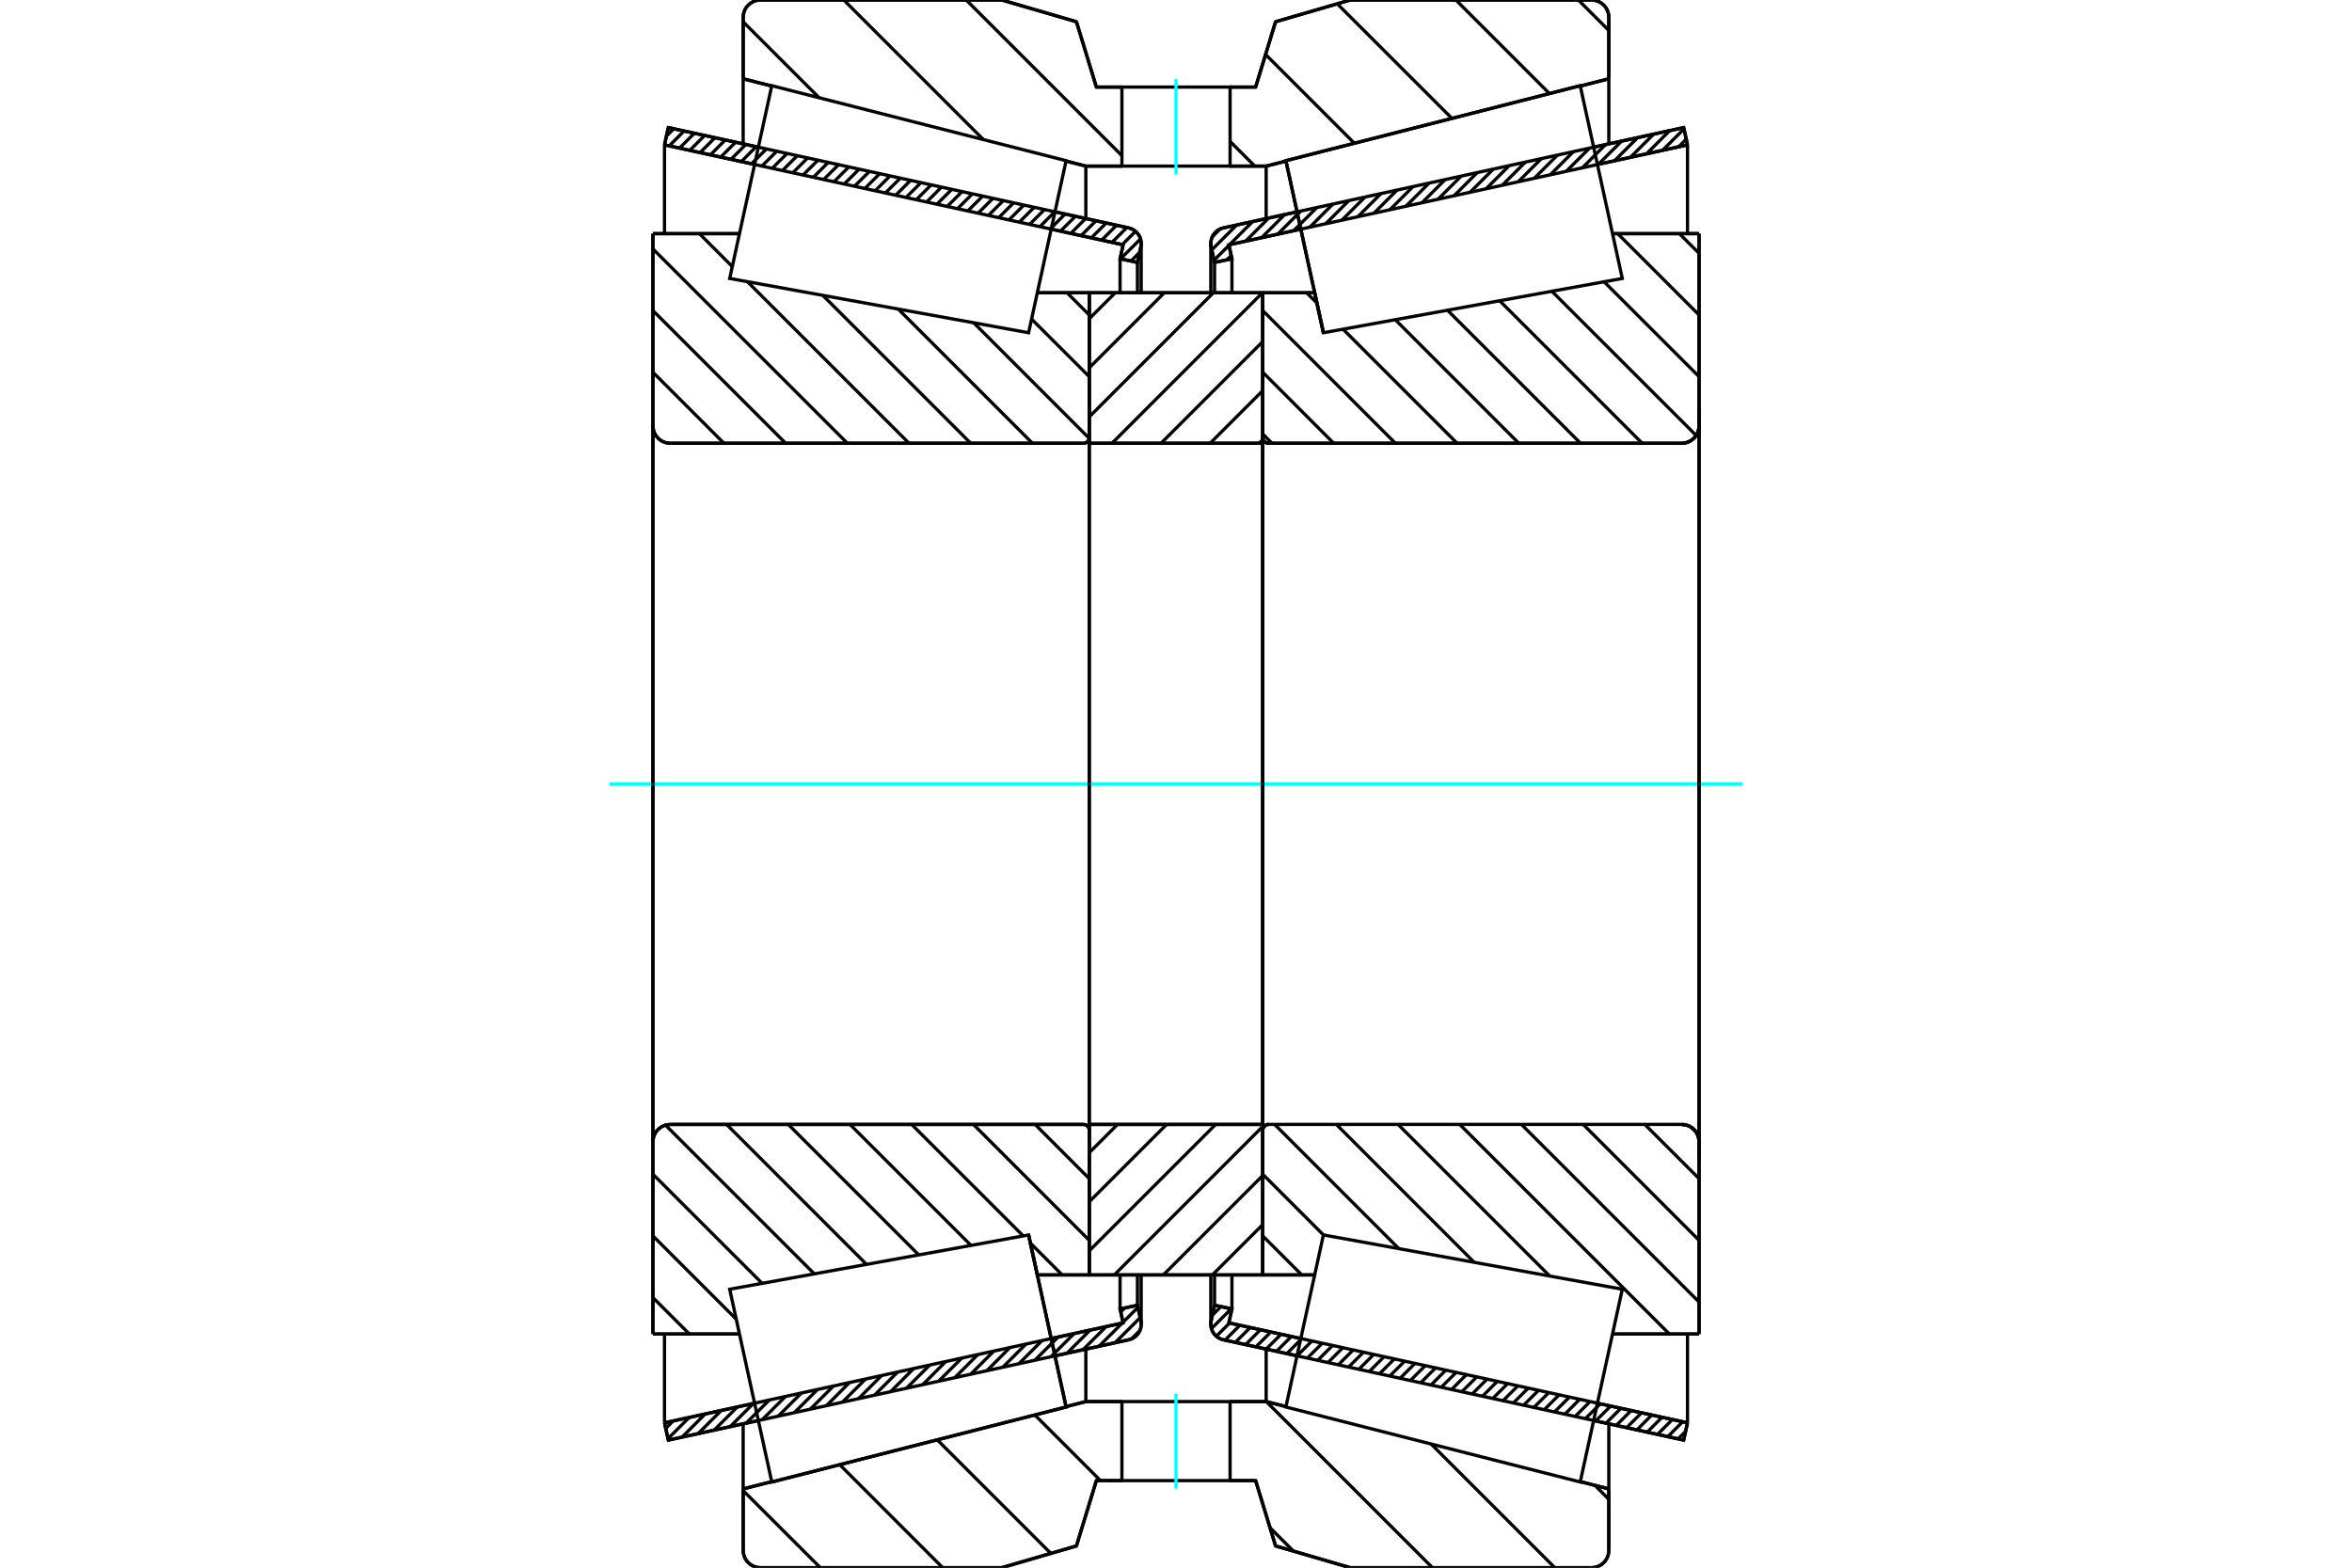 <?xml version="1.0" standalone="no"?>
<!DOCTYPE svg PUBLIC "-//W3C//DTD SVG 1.1//EN"
	"http://www.w3.org/Graphics/SVG/1.1/DTD/svg11.dtd">
<svg xmlns="http://www.w3.org/2000/svg" height="100%" width="100%" viewBox="0 0 36000 24000">
	<rect x="-1800" y="-1200" width="39600" height="26400" style="fill:#FFF"/>
	<g style="fill:none; fill-rule:evenodd" transform="matrix(1 0 0 1 0 0)">
		<g style="fill:none; stroke:#000; stroke-width:50; shape-rendering:geometricPrecision">
			<line x1="19853" y1="20757" x2="18725" y2="20511"/>
			<line x1="25771" y1="22047" x2="24393" y2="21747"/>
			<line x1="25829" y1="21782" x2="25771" y2="22047"/>
			<line x1="24450" y1="21482" x2="25829" y2="21782"/>
			<line x1="18809" y1="20252" x2="19911" y2="20492"/>
			<line x1="18856" y1="20039" x2="18809" y2="20252"/>
			<line x1="18590" y1="19982" x2="18856" y2="20039"/>
			<line x1="18538" y1="20220" x2="18590" y2="19982"/>
			<polyline points="18538,20220 18534,20246 18533,20272 18535,20309 18544,20345 18557,20379 18576,20411 18599,20440 18626,20464 18656,20485 18690,20501 18725,20511"/>
			<line x1="24393" y1="2253" x2="25771" y2="1953"/>
			<line x1="18725" y1="3489" x2="19853" y2="3243"/>
			<polyline points="18725,3489 18690,3499 18656,3515 18626,3536 18599,3560 18576,3589 18557,3621 18544,3655 18535,3691 18533,3728 18534,3754 18538,3780"/>
			<line x1="18590" y1="4018" x2="18538" y2="3780"/>
			<line x1="18856" y1="3961" x2="18590" y2="4018"/>
			<line x1="18809" y1="3748" x2="18856" y2="3961"/>
			<line x1="19911" y1="3508" x2="18809" y2="3748"/>
			<line x1="25829" y1="2218" x2="24450" y2="2518"/>
			<line x1="25771" y1="1953" x2="25829" y2="2218"/>
			<line x1="18590" y1="19517" x2="18590" y2="19982"/>
			<line x1="18590" y1="4018" x2="18590" y2="4483"/>
			<line x1="18856" y1="19518" x2="18856" y2="20039"/>
			<line x1="18856" y1="3961" x2="18856" y2="4482"/>
			<line x1="25829" y1="20423" x2="25829" y2="21782"/>
			<line x1="25829" y1="2218" x2="25829" y2="3577"/>
			<line x1="18533" y1="19518" x2="18533" y2="20272"/>
			<line x1="18533" y1="3728" x2="18533" y2="4482"/>
			<line x1="11607" y1="21747" x2="10229" y2="22047"/>
			<line x1="17275" y1="20511" x2="16147" y2="20757"/>
			<polyline points="17275,20511 17310,20501 17344,20485 17374,20464 17401,20440 17424,20411 17443,20379 17456,20345 17465,20309 17467,20272 17466,20246 17462,20220"/>
			<line x1="17410" y1="19982" x2="17462" y2="20220"/>
			<line x1="17144" y1="20039" x2="17410" y2="19982"/>
			<line x1="17191" y1="20252" x2="17144" y2="20039"/>
			<line x1="16089" y1="20492" x2="17191" y2="20252"/>
			<line x1="10171" y1="21782" x2="11550" y2="21482"/>
			<line x1="10229" y1="22047" x2="10171" y2="21782"/>
			<line x1="16147" y1="3243" x2="17275" y2="3489"/>
			<line x1="10229" y1="1953" x2="11607" y2="2253"/>
			<line x1="10171" y1="2218" x2="10229" y2="1953"/>
			<line x1="11550" y1="2518" x2="10171" y2="2218"/>
			<line x1="17191" y1="3748" x2="16089" y2="3508"/>
			<line x1="17144" y1="3961" x2="17191" y2="3748"/>
			<line x1="17410" y1="4018" x2="17144" y2="3961"/>
			<line x1="17462" y1="3780" x2="17410" y2="4018"/>
			<polyline points="17462,3780 17466,3754 17467,3728 17465,3691 17456,3655 17443,3621 17424,3589 17401,3560 17374,3536 17344,3515 17310,3499 17275,3489"/>
			<line x1="17144" y1="4482" x2="17144" y2="3961"/>
			<line x1="17144" y1="20039" x2="17144" y2="19518"/>
			<line x1="10171" y1="3577" x2="10171" y2="2218"/>
			<line x1="10171" y1="21782" x2="10171" y2="20423"/>
			<line x1="17410" y1="4483" x2="17410" y2="4018"/>
			<line x1="17410" y1="19982" x2="17410" y2="19517"/>
			<line x1="17467" y1="4482" x2="17467" y2="3728"/>
			<line x1="17467" y1="20272" x2="17467" y2="19518"/>
			<line x1="20256" y1="5094" x2="20256" y2="5094"/>
			<line x1="20123" y1="4482" x2="20256" y2="5094"/>
			<line x1="19328" y1="4482" x2="20123" y2="4482"/>
			<polyline points="19328,6697 19329,6711 19332,6725 19337,6737 19345,6749 19354,6760 19364,6769 19376,6776 19389,6781 19402,6785 19416,6786"/>
			<line x1="25741" y1="6786" x2="19416" y2="6786"/>
			<polyline points="25741,6786 25782,6782 25822,6773 25861,6757 25896,6735 25928,6708 25955,6676 25977,6641 25993,6603 26002,6562 26006,6521"/>
			<line x1="26006" y1="3577" x2="26006" y2="6521"/>
			<line x1="26006" y1="3577" x2="24681" y2="3577"/>
			<line x1="26006" y1="20423" x2="24681" y2="20423"/>
			<line x1="26006" y1="17479" x2="26006" y2="20423"/>
			<polyline points="26006,17479 26002,17438 25993,17397 25977,17359 25955,17324 25928,17292 25896,17265 25861,17243 25822,17227 25782,17218 25741,17214"/>
			<polyline points="19416,17214 19402,17215 19389,17219 19376,17224 19364,17231 19354,17240 19345,17251 19337,17263 19332,17275 19329,17289 19328,17303"/>
			<line x1="20123" y1="19518" x2="19328" y2="19518"/>
			<line x1="24681" y1="4290" x2="24681" y2="4290"/>
			<line x1="24681" y1="19710" x2="24681" y2="19710"/>
			<polyline points="19328,6697 19329,6711 19332,6725 19337,6737 19345,6749 19354,6760 19364,6769 19376,6776 19389,6781 19402,6785 19416,6786"/>
			<polyline points="19416,17214 19402,17215 19389,17219 19376,17224 19364,17231 19354,17240 19345,17251 19337,17263 19332,17275 19329,17289 19328,17303"/>
			<polyline points="25741,6786 25782,6782 25822,6773 25861,6757 25896,6735 25928,6708 25955,6676 25977,6641 25993,6603 26002,6562 26006,6521"/>
			<polyline points="26006,17479 26002,17438 25993,17397 25977,17359 25955,17324 25928,17292 25896,17265 25861,17243 25822,17227 25782,17218 25741,17214"/>
			<line x1="15744" y1="18906" x2="15744" y2="18906"/>
			<line x1="15877" y1="19518" x2="15744" y2="18906"/>
			<line x1="16672" y1="19518" x2="15877" y2="19518"/>
			<polyline points="16672,17303 16671,17289 16668,17275 16663,17263 16655,17251 16646,17240 16636,17231 16624,17224 16611,17219 16598,17215 16584,17214"/>
			<line x1="10259" y1="17214" x2="16584" y2="17214"/>
			<polyline points="10259,17214 10218,17218 10178,17227 10139,17243 10104,17265 10072,17292 10045,17324 10023,17359 10007,17397 9998,17438 9994,17479"/>
			<line x1="9994" y1="20423" x2="9994" y2="17479"/>
			<line x1="9994" y1="20423" x2="11319" y2="20423"/>
			<line x1="9994" y1="3577" x2="11319" y2="3577"/>
			<line x1="9994" y1="6521" x2="9994" y2="3577"/>
			<polyline points="9994,6521 9998,6562 10007,6603 10023,6641 10045,6676 10072,6708 10104,6735 10139,6757 10178,6773 10218,6782 10259,6786"/>
			<line x1="16584" y1="6786" x2="10259" y2="6786"/>
			<polyline points="16584,6786 16598,6785 16611,6781 16624,6776 16636,6769 16646,6760 16655,6749 16663,6737 16668,6725 16671,6711 16672,6697"/>
			<line x1="15877" y1="4482" x2="16672" y2="4482"/>
			<line x1="11319" y1="19710" x2="11319" y2="19710"/>
			<line x1="11319" y1="4290" x2="11319" y2="4290"/>
			<line x1="9994" y1="17479" x2="9994" y2="6521"/>
			<line x1="15333" y1="0" x2="16476" y2="333"/>
			<line x1="11640" y1="0" x2="15333" y2="0"/>
			<polyline points="11640,0 11599,3 11558,13 11520,29 11484,51 11453,78 11426,109 11404,145 11388,183 11378,224 11375,265"/>
			<line x1="11375" y1="1206" x2="11375" y2="265"/>
			<line x1="11811" y1="1317" x2="11375" y2="1206"/>
			<line x1="16620" y1="2543" x2="16317" y2="2466"/>
			<line x1="17172" y1="2543" x2="16620" y2="2543"/>
			<line x1="19380" y1="2543" x2="18828" y2="2543"/>
			<line x1="19683" y1="2466" x2="19380" y2="2543"/>
			<line x1="24625" y1="1206" x2="24189" y2="1317"/>
			<line x1="24625" y1="265" x2="24625" y2="1206"/>
			<polyline points="24625,265 24622,224 24612,183 24596,145 24574,109 24547,78 24516,51 24480,29 24442,13 24401,3 24360,0"/>
			<line x1="20667" y1="0" x2="24360" y2="0"/>
			<line x1="19524" y1="333" x2="20667" y2="0"/>
			<line x1="19219" y1="1333" x2="19524" y2="333"/>
			<line x1="18828" y1="1333" x2="19219" y2="1333"/>
			<line x1="16781" y1="1333" x2="17172" y2="1333"/>
			<line x1="16476" y1="333" x2="16781" y2="1333"/>
			<line x1="16476" y1="23667" x2="15333" y2="24000"/>
			<line x1="16781" y1="22667" x2="16476" y2="23667"/>
			<line x1="19219" y1="22667" x2="18828" y2="22667"/>
			<line x1="17172" y1="22667" x2="16781" y2="22667"/>
			<line x1="19524" y1="23667" x2="19219" y2="22667"/>
			<line x1="20667" y1="24000" x2="19524" y2="23667"/>
			<line x1="24360" y1="24000" x2="20667" y2="24000"/>
			<polyline points="24360,24000 24401,23997 24442,23987 24480,23971 24516,23949 24547,23922 24574,23891 24596,23855 24612,23817 24622,23776 24625,23735"/>
			<line x1="24625" y1="22794" x2="24625" y2="23735"/>
			<line x1="24189" y1="22683" x2="24625" y2="22794"/>
			<line x1="19380" y1="21457" x2="19683" y2="21534"/>
			<line x1="16620" y1="21457" x2="17172" y2="21457"/>
			<line x1="18828" y1="21457" x2="19380" y2="21457"/>
			<line x1="16317" y1="21534" x2="16620" y2="21457"/>
			<line x1="11375" y1="22794" x2="11811" y2="22683"/>
			<line x1="11375" y1="23735" x2="11375" y2="22794"/>
			<polyline points="11375,23735 11378,23776 11388,23817 11404,23855 11426,23891 11453,23922 11484,23949 11520,23971 11558,23987 11599,23997 11640,24000"/>
			<line x1="15333" y1="24000" x2="11640" y2="24000"/>
			<line x1="24625" y1="21797" x2="24625" y2="22794"/>
			<line x1="24625" y1="1206" x2="24625" y2="2203"/>
			<line x1="11375" y1="21797" x2="11375" y2="22794"/>
			<line x1="11375" y1="1206" x2="11375" y2="2203"/>
			<line x1="16620" y1="20654" x2="16620" y2="21457"/>
			<line x1="16620" y1="2543" x2="16620" y2="3346"/>
			<line x1="19380" y1="20654" x2="19380" y2="21457"/>
			<line x1="19380" y1="2543" x2="19380" y2="3346"/>
			<line x1="16672" y1="17214" x2="19328" y2="17214"/>
			<line x1="16672" y1="19518" x2="16672" y2="17214"/>
			<line x1="19328" y1="19518" x2="16672" y2="19518"/>
			<line x1="19328" y1="17214" x2="19328" y2="19518"/>
			<line x1="19328" y1="6786" x2="16672" y2="6786"/>
			<line x1="19328" y1="4482" x2="19328" y2="6786"/>
			<line x1="16672" y1="4482" x2="19328" y2="4482"/>
			<line x1="16672" y1="6786" x2="16672" y2="4482"/>
			<line x1="19328" y1="6786" x2="19328" y2="17214"/>
			<line x1="16672" y1="6786" x2="16672" y2="17214"/>
		</g>
		<g style="fill:none; stroke:#0FF; stroke-width:50; shape-rendering:geometricPrecision">
			<line x1="9327" y1="12000" x2="26673" y2="12000"/>
		</g>
		<g style="fill:none; stroke:#000; stroke-width:50; shape-rendering:geometricPrecision">
			<line x1="24158" y1="0" x2="24625" y2="467"/>
			<line x1="22284" y1="0" x2="23716" y2="1432"/>
			<line x1="20468" y1="58" x2="22223" y2="1812"/>
			<line x1="19371" y1="834" x2="20730" y2="2193"/>
			<line x1="18828" y1="2165" x2="19206" y2="2543"/>
			<line x1="14789" y1="0" x2="17172" y2="2383"/>
			<line x1="12915" y1="0" x2="15053" y2="2138"/>
			<line x1="11375" y1="334" x2="12538" y2="1497"/>
			<line x1="24412" y1="22739" x2="24625" y2="22953"/>
			<line x1="21905" y1="22107" x2="23798" y2="24000"/>
			<line x1="19382" y1="21457" x2="21925" y2="24000"/>
			<line x1="19439" y1="23388" x2="19797" y2="23746"/>
			<line x1="15839" y1="21662" x2="16844" y2="22667"/>
			<line x1="14346" y1="22043" x2="16084" y2="23781"/>
			<line x1="12853" y1="22423" x2="14429" y2="24000"/>
			<line x1="11375" y1="22820" x2="12556" y2="24000"/>
			<polyline points="18828,1333 19219,1333 19524,333 20667,0 24360,0"/>
			<polyline points="24625,265 24622,224 24612,183 24596,145 24574,109 24547,78 24516,51 24480,29 24442,13 24401,3 24360,0"/>
			<line x1="24625" y1="265" x2="24625" y2="1206"/>
			<line x1="19683" y1="2466" x2="19380" y2="2543"/>
			<line x1="24625" y1="1206" x2="24189" y2="1317"/>
			<line x1="19380" y1="2543" x2="18828" y2="2543"/>
			<polyline points="17172,1333 16781,1333 16476,333 15333,0 11640,0 11599,3 11558,13 11520,29 11484,51 11453,78 11426,109 11404,145 11388,183 11378,224 11375,265 11375,1206"/>
			<line x1="16317" y1="2466" x2="16620" y2="2543"/>
			<line x1="11375" y1="1206" x2="11811" y2="1317"/>
			<line x1="16620" y1="2543" x2="17172" y2="2543"/>
			<line x1="17172" y1="21457" x2="16620" y2="21457"/>
			<line x1="11811" y1="22683" x2="11375" y2="22794"/>
			<line x1="16620" y1="21457" x2="16317" y2="21534"/>
			<polyline points="11375,22794 11375,23735 11378,23776 11388,23817 11404,23855 11426,23891 11453,23922 11484,23949 11520,23971 11558,23987 11599,23997 11640,24000 15333,24000 16476,23667 16781,22667 17172,22667"/>
			<line x1="18828" y1="21457" x2="19380" y2="21457"/>
			<line x1="24189" y1="22683" x2="24625" y2="22794"/>
			<line x1="19380" y1="21457" x2="19683" y2="21534"/>
			<line x1="24625" y1="22794" x2="24625" y2="23735"/>
			<polyline points="24360,24000 24401,23997 24442,23987 24480,23971 24516,23949 24547,23922 24574,23891 24596,23855 24612,23817 24622,23776 24625,23735"/>
			<polyline points="24360,24000 20667,24000 19524,23667 19219,22667 18828,22667"/>
			<line x1="16332" y1="4482" x2="16672" y2="4822"/>
			<line x1="15789" y1="4884" x2="16672" y2="5766"/>
			<line x1="14903" y1="4941" x2="16671" y2="6710"/>
			<line x1="13749" y1="4732" x2="15803" y2="6786"/>
			<line x1="12594" y1="4522" x2="14858" y2="6786"/>
			<line x1="10705" y1="3577" x2="11209" y2="4081"/>
			<line x1="11440" y1="4312" x2="13914" y2="6786"/>
			<line x1="9994" y1="3811" x2="12970" y2="6786"/>
			<line x1="9994" y1="4755" x2="12025" y2="6786"/>
			<line x1="9994" y1="5699" x2="11081" y2="6786"/>
			<line x1="15843" y1="17214" x2="16672" y2="18044"/>
			<line x1="14899" y1="17214" x2="16672" y2="18988"/>
			<line x1="13954" y1="17214" x2="15661" y2="18921"/>
			<line x1="15771" y1="19031" x2="16258" y2="19518"/>
			<line x1="13010" y1="17214" x2="14862" y2="19066"/>
			<line x1="12065" y1="17214" x2="14062" y2="19211"/>
			<line x1="11121" y1="17214" x2="13263" y2="19357"/>
			<line x1="10187" y1="17225" x2="12464" y2="19502"/>
			<line x1="9994" y1="17977" x2="11665" y2="19647"/>
			<line x1="9994" y1="18921" x2="11269" y2="20196"/>
			<line x1="9994" y1="19865" x2="10552" y2="20423"/>
			<polyline points="16672,12000 16672,4482 16672,6697"/>
			<polyline points="16584,6786 16598,6785 16611,6781 16624,6776 16636,6769 16646,6760 16655,6749 16663,6737 16668,6725 16671,6711 16672,6697"/>
			<line x1="16584" y1="6786" x2="10259" y2="6786"/>
			<polyline points="9994,6521 9998,6562 10007,6603 10023,6641 10045,6676 10072,6708 10104,6735 10139,6757 10178,6773 10218,6782 10259,6786"/>
			<line x1="9994" y1="6521" x2="9994" y2="3577"/>
			<line x1="9994" y1="6521" x2="9994" y2="12000"/>
			<line x1="9994" y1="3577" x2="11319" y2="3577"/>
			<line x1="15877" y1="4482" x2="16672" y2="4482"/>
			<line x1="16672" y1="19518" x2="15877" y2="19518"/>
			<line x1="11319" y1="20423" x2="9994" y2="20423"/>
			<line x1="9994" y1="12000" x2="9994" y2="17479"/>
			<line x1="9994" y1="20423" x2="9994" y2="17479"/>
			<polyline points="10259,17214 10218,17218 10178,17227 10139,17243 10104,17265 10072,17292 10045,17324 10023,17359 10007,17397 9998,17438 9994,17479"/>
			<line x1="10259" y1="17214" x2="16584" y2="17214"/>
			<polyline points="16672,17303 16671,17289 16668,17275 16663,17263 16655,17251 16646,17240 16636,17231 16624,17224 16611,17219 16598,17215 16584,17214"/>
			<polyline points="16672,17303 16672,19518 16672,12000"/>
			<line x1="25705" y1="3577" x2="26006" y2="3878"/>
			<line x1="24761" y1="3577" x2="26006" y2="4822"/>
			<line x1="24552" y1="4313" x2="26006" y2="5766"/>
			<line x1="23753" y1="4459" x2="25962" y2="6667"/>
			<line x1="22954" y1="4604" x2="25136" y2="6786"/>
			<line x1="22155" y1="4749" x2="24192" y2="6786"/>
			<line x1="21356" y1="4894" x2="23247" y2="6786"/>
			<line x1="20557" y1="5040" x2="22303" y2="6786"/>
			<line x1="19999" y1="4482" x2="20158" y2="4640"/>
			<line x1="19328" y1="4755" x2="21358" y2="6786"/>
			<line x1="19328" y1="5699" x2="20414" y2="6786"/>
			<line x1="19328" y1="6644" x2="19470" y2="6786"/>
			<line x1="25176" y1="17214" x2="26006" y2="18044"/>
			<line x1="24232" y1="17214" x2="26006" y2="18988"/>
			<line x1="23287" y1="17214" x2="26006" y2="19933"/>
			<line x1="22343" y1="17214" x2="25552" y2="20423"/>
			<line x1="21399" y1="17214" x2="23720" y2="19535"/>
			<line x1="20454" y1="17214" x2="22565" y2="19326"/>
			<line x1="19510" y1="17214" x2="21411" y2="19116"/>
			<line x1="19328" y1="17977" x2="20257" y2="18906"/>
			<line x1="19328" y1="18921" x2="19925" y2="19518"/>
			<polyline points="19328,12000 19328,4482 19328,6697 19329,6711 19332,6725 19337,6737 19345,6749 19354,6760 19364,6769 19376,6776 19389,6781 19402,6785 19416,6786 25741,6786 25782,6782 25822,6773 25861,6757 25896,6735 25928,6708 25955,6676 25977,6641 25993,6603 26002,6562 26006,6521 26006,3577"/>
			<line x1="26006" y1="6521" x2="26006" y2="12000"/>
			<line x1="26006" y1="3577" x2="24681" y2="3577"/>
			<line x1="20123" y1="4482" x2="19328" y2="4482"/>
			<line x1="19328" y1="19518" x2="20123" y2="19518"/>
			<line x1="24681" y1="20423" x2="26006" y2="20423"/>
			<line x1="26006" y1="12000" x2="26006" y2="17479"/>
			<polyline points="26006,20423 26006,17479 26002,17438 25993,17397 25977,17359 25955,17324 25928,17292 25896,17265 25861,17243 25822,17227 25782,17218 25741,17214 19416,17214 19402,17215 19389,17219 19376,17224 19364,17231 19354,17240 19345,17251 19337,17263 19332,17275 19329,17289 19328,17303 19328,19518 19328,12000"/>
			<line x1="19328" y1="19498" x2="19308" y2="19518"/>
			<line x1="19328" y1="18747" x2="18557" y2="19518"/>
			<line x1="19328" y1="17996" x2="17806" y2="19518"/>
			<line x1="19328" y1="17245" x2="17055" y2="19518"/>
			<line x1="18607" y1="17214" x2="16672" y2="19149"/>
			<line x1="17856" y1="17214" x2="16672" y2="18398"/>
			<line x1="17105" y1="17214" x2="16672" y2="17647"/>
			<line x1="19328" y1="6731" x2="19273" y2="6786"/>
			<line x1="19328" y1="5980" x2="18522" y2="6786"/>
			<line x1="19328" y1="5229" x2="17771" y2="6786"/>
			<line x1="19323" y1="4482" x2="17020" y2="6786"/>
			<line x1="18572" y1="4482" x2="16672" y2="6382"/>
			<line x1="17821" y1="4482" x2="16672" y2="5631"/>
			<line x1="17070" y1="4482" x2="16672" y2="4880"/>
			<polyline points="16672,6786 16672,4482 19328,4482 19328,6786 16672,6786"/>
			<polyline points="16672,17214 19328,17214 19328,19518 16672,19518 16672,17214"/>
			<polyline points="18000,22667 18828,22667 18828,21457 17172,21457 17172,22667 18000,22667"/>
		</g>
		<g style="fill:none; stroke:#0FF; stroke-width:50; shape-rendering:geometricPrecision">
			<line x1="18000" y1="22788" x2="18000" y2="21336"/>
		</g>
		<g style="fill:none; stroke:#000; stroke-width:50; shape-rendering:geometricPrecision">
			<polyline points="18000,2543 18828,2543 18828,1333 17172,1333 17172,2543 18000,2543"/>
		</g>
		<g style="fill:none; stroke:#0FF; stroke-width:50; shape-rendering:geometricPrecision">
			<line x1="18000" y1="2664" x2="18000" y2="1212"/>
		</g>
		<g style="fill:none; stroke:#000; stroke-width:50; shape-rendering:geometricPrecision">
			<line x1="26006" y1="17744" x2="26006" y2="6256"/>
			<line x1="19328" y1="17303" x2="19328" y2="6697"/>
			<polyline points="16031,20223 16318,21540 11813,22688 11813,22688"/>
			<polyline points="15744,18906 15744,18906 16031,20223"/>
			<polyline points="19969,3777 19682,2460 24187,1312 24187,1312"/>
			<polyline points="20256,5094 20256,5094 19969,3777"/>
			<polyline points="16031,20223 16318,21540 11813,22688 11491,21213 11169,19737 15744,18906 16031,20223"/>
			<polyline points="16031,3777 15744,5094 11169,4263 11491,2787 11813,1312 16318,2460 16031,3777"/>
			<polyline points="19969,20223 20256,18906 24831,19737 24509,21213 24187,22688 19682,21540 19969,20223"/>
			<polyline points="19969,3777 19682,2460 24187,1312 24509,2787 24831,4263 20256,5094 19969,3777"/>
			<line x1="17448" y1="20368" x2="17319" y2="20497"/>
			<line x1="17451" y1="20173" x2="17067" y2="20556"/>
			<line x1="17417" y1="20015" x2="17189" y2="20243"/>
			<line x1="17177" y1="20255" x2="16822" y2="20610"/>
			<line x1="17216" y1="20024" x2="17154" y2="20085"/>
			<line x1="16932" y1="20308" x2="16576" y2="20663"/>
			<line x1="16686" y1="20362" x2="16331" y2="20717"/>
			<line x1="16441" y1="20415" x2="16086" y2="20770"/>
			<line x1="16195" y1="20469" x2="15840" y2="20824"/>
			<line x1="15950" y1="20522" x2="15595" y2="20878"/>
			<line x1="15704" y1="20576" x2="15349" y2="20931"/>
			<line x1="15459" y1="20629" x2="15104" y2="20985"/>
			<line x1="15213" y1="20683" x2="14858" y2="21038"/>
			<line x1="14968" y1="20736" x2="14613" y2="21092"/>
			<line x1="14722" y1="20790" x2="14367" y2="21145"/>
			<line x1="14477" y1="20843" x2="14122" y2="21199"/>
			<line x1="14231" y1="20897" x2="13876" y2="21252"/>
			<line x1="13986" y1="20950" x2="13631" y2="21306"/>
			<line x1="13740" y1="21004" x2="13385" y2="21359"/>
			<line x1="13495" y1="21057" x2="13140" y2="21413"/>
			<line x1="13249" y1="21111" x2="12894" y2="21466"/>
			<line x1="13004" y1="21164" x2="12649" y2="21520"/>
			<line x1="12758" y1="21218" x2="12403" y2="21573"/>
			<line x1="12513" y1="21272" x2="12158" y2="21627"/>
			<line x1="12267" y1="21325" x2="11912" y2="21680"/>
			<line x1="12022" y1="21379" x2="11667" y2="21734"/>
			<line x1="11776" y1="21432" x2="11421" y2="21787"/>
			<line x1="11531" y1="21486" x2="11176" y2="21841"/>
			<line x1="11285" y1="21539" x2="10930" y2="21895"/>
			<line x1="11040" y1="21593" x2="10685" y2="21948"/>
			<line x1="10794" y1="21646" x2="10439" y2="22002"/>
			<line x1="10549" y1="21700" x2="10224" y2="22025"/>
			<line x1="10303" y1="21753" x2="10190" y2="21867"/>
			<line x1="17444" y1="3863" x2="17310" y2="3997"/>
			<line x1="17457" y1="3658" x2="17152" y2="3962"/>
			<line x1="17381" y1="3541" x2="17177" y2="3745"/>
			<line x1="17248" y1="3483" x2="17020" y2="3711"/>
			<line x1="17090" y1="3449" x2="16862" y2="3677"/>
			<line x1="16932" y1="3414" x2="16704" y2="3642"/>
			<line x1="16775" y1="3380" x2="16547" y2="3608"/>
			<line x1="16617" y1="3345" x2="16389" y2="3574"/>
			<line x1="16460" y1="3311" x2="16232" y2="3539"/>
			<line x1="16302" y1="3277" x2="16074" y2="3505"/>
			<line x1="16144" y1="3242" x2="15916" y2="3471"/>
			<line x1="15987" y1="3208" x2="15759" y2="3436"/>
			<line x1="15829" y1="3174" x2="15601" y2="3402"/>
			<line x1="15672" y1="3139" x2="15443" y2="3367"/>
			<line x1="15514" y1="3105" x2="15286" y2="3333"/>
			<line x1="15356" y1="3071" x2="15128" y2="3299"/>
			<line x1="15199" y1="3036" x2="14971" y2="3264"/>
			<line x1="15041" y1="3002" x2="14813" y2="3230"/>
			<line x1="14884" y1="2967" x2="14655" y2="3196"/>
			<line x1="14726" y1="2933" x2="14498" y2="3161"/>
			<line x1="14568" y1="2899" x2="14340" y2="3127"/>
			<line x1="14411" y1="2864" x2="14183" y2="3093"/>
			<line x1="14253" y1="2830" x2="14025" y2="3058"/>
			<line x1="14096" y1="2796" x2="13867" y2="3024"/>
			<line x1="13938" y1="2761" x2="13710" y2="2989"/>
			<line x1="13780" y1="2727" x2="13552" y2="2955"/>
			<line x1="13623" y1="2693" x2="13395" y2="2921"/>
			<line x1="13465" y1="2658" x2="13237" y2="2886"/>
			<line x1="13308" y1="2624" x2="13079" y2="2852"/>
			<line x1="13150" y1="2589" x2="12922" y2="2818"/>
			<line x1="12992" y1="2555" x2="12764" y2="2783"/>
			<line x1="12835" y1="2521" x2="12607" y2="2749"/>
			<line x1="12677" y1="2486" x2="12449" y2="2715"/>
			<line x1="12520" y1="2452" x2="12291" y2="2680"/>
			<line x1="12362" y1="2418" x2="12134" y2="2646"/>
			<line x1="12204" y1="2383" x2="11976" y2="2611"/>
			<line x1="12047" y1="2349" x2="11819" y2="2577"/>
			<line x1="11889" y1="2315" x2="11661" y2="2543"/>
			<line x1="11731" y1="2280" x2="11503" y2="2508"/>
			<line x1="11574" y1="2246" x2="11346" y2="2474"/>
			<line x1="11416" y1="2211" x2="11188" y2="2440"/>
			<line x1="11259" y1="2177" x2="11031" y2="2405"/>
			<line x1="11101" y1="2143" x2="10873" y2="2371"/>
			<line x1="10943" y1="2108" x2="10715" y2="2337"/>
			<line x1="10786" y1="2074" x2="10558" y2="2302"/>
			<line x1="10628" y1="2040" x2="10400" y2="2268"/>
			<line x1="10471" y1="2005" x2="10243" y2="2233"/>
			<line x1="10313" y1="1971" x2="10200" y2="2084"/>
			<polyline points="10171,2218 10229,1953 17275,3489"/>
			<polyline points="17462,3780 17467,3742 17466,3703 17459,3666 17447,3629 17429,3596 17405,3565 17378,3539 17346,3517 17312,3500 17275,3489"/>
			<polyline points="17462,3780 17410,4018 17144,3961 17191,3748 10171,2218"/>
			<polyline points="10171,21782 17191,20252 17144,20039 17410,19982 17462,20220"/>
			<polyline points="17275,20511 17312,20500 17346,20483 17378,20461 17405,20435 17429,20404 17447,20371 17459,20334 17466,20297 17467,20258 17462,20220"/>
			<polyline points="17275,20511 10229,22047 10171,21782"/>
			<line x1="25800" y1="21913" x2="25685" y2="22029"/>
			<line x1="25755" y1="21766" x2="25527" y2="21994"/>
			<line x1="25598" y1="21732" x2="25369" y2="21960"/>
			<line x1="25440" y1="21697" x2="25212" y2="21925"/>
			<line x1="25282" y1="21663" x2="25054" y2="21891"/>
			<line x1="25125" y1="21629" x2="24897" y2="21857"/>
			<line x1="24967" y1="21594" x2="24739" y2="21822"/>
			<line x1="24810" y1="21560" x2="24581" y2="21788"/>
			<line x1="24652" y1="21526" x2="24424" y2="21754"/>
			<line x1="24494" y1="21491" x2="24266" y2="21719"/>
			<line x1="24337" y1="21457" x2="24109" y2="21685"/>
			<line x1="24179" y1="21422" x2="23951" y2="21651"/>
			<line x1="24022" y1="21388" x2="23793" y2="21616"/>
			<line x1="23864" y1="21354" x2="23636" y2="21582"/>
			<line x1="23706" y1="21319" x2="23478" y2="21547"/>
			<line x1="23549" y1="21285" x2="23321" y2="21513"/>
			<line x1="23391" y1="21251" x2="23163" y2="21479"/>
			<line x1="23233" y1="21216" x2="23005" y2="21444"/>
			<line x1="23076" y1="21182" x2="22848" y2="21410"/>
			<line x1="22918" y1="21148" x2="22690" y2="21376"/>
			<line x1="22761" y1="21113" x2="22533" y2="21341"/>
			<line x1="22603" y1="21079" x2="22375" y2="21307"/>
			<line x1="22445" y1="21044" x2="22217" y2="21273"/>
			<line x1="22288" y1="21010" x2="22060" y2="21238"/>
			<line x1="22130" y1="20976" x2="21902" y2="21204"/>
			<line x1="21973" y1="20941" x2="21745" y2="21169"/>
			<line x1="21815" y1="20907" x2="21587" y2="21135"/>
			<line x1="21657" y1="20873" x2="21429" y2="21101"/>
			<line x1="21500" y1="20838" x2="21272" y2="21066"/>
			<line x1="21342" y1="20804" x2="21114" y2="21032"/>
			<line x1="21185" y1="20770" x2="20957" y2="20998"/>
			<line x1="21027" y1="20735" x2="20799" y2="20963"/>
			<line x1="20869" y1="20701" x2="20641" y2="20929"/>
			<line x1="20712" y1="20666" x2="20484" y2="20895"/>
			<line x1="20554" y1="20632" x2="20326" y2="20860"/>
			<line x1="20397" y1="20598" x2="20168" y2="20826"/>
			<line x1="20239" y1="20563" x2="20011" y2="20791"/>
			<line x1="20081" y1="20529" x2="19853" y2="20757"/>
			<line x1="19924" y1="20495" x2="19696" y2="20723"/>
			<line x1="19766" y1="20460" x2="19538" y2="20688"/>
			<line x1="19609" y1="20426" x2="19380" y2="20654"/>
			<line x1="19451" y1="20392" x2="19223" y2="20620"/>
			<line x1="19293" y1="20357" x2="19065" y2="20585"/>
			<line x1="19136" y1="20323" x2="18908" y2="20551"/>
			<line x1="18978" y1="20288" x2="18750" y2="20517"/>
			<line x1="18821" y1="20254" x2="18617" y2="20457"/>
			<line x1="18845" y1="20037" x2="18542" y2="20340"/>
			<line x1="18688" y1="20003" x2="18557" y2="20134"/>
			<line x1="25810" y1="2131" x2="25693" y2="2248"/>
			<line x1="25776" y1="1973" x2="25447" y2="2301"/>
			<line x1="25557" y1="1999" x2="25202" y2="2355"/>
			<line x1="25312" y1="2053" x2="24956" y2="2408"/>
			<line x1="25066" y1="2106" x2="24711" y2="2462"/>
			<line x1="24821" y1="2160" x2="24465" y2="2515"/>
			<line x1="24575" y1="2213" x2="24220" y2="2569"/>
			<line x1="24330" y1="2267" x2="23974" y2="2622"/>
			<line x1="24084" y1="2320" x2="23729" y2="2676"/>
			<line x1="23839" y1="2374" x2="23484" y2="2729"/>
			<line x1="23593" y1="2427" x2="23238" y2="2783"/>
			<line x1="23348" y1="2481" x2="22993" y2="2836"/>
			<line x1="23102" y1="2534" x2="22747" y2="2890"/>
			<line x1="22857" y1="2588" x2="22502" y2="2943"/>
			<line x1="22611" y1="2642" x2="22256" y2="2997"/>
			<line x1="22366" y1="2695" x2="22011" y2="3050"/>
			<line x1="22120" y1="2749" x2="21765" y2="3104"/>
			<line x1="21875" y1="2802" x2="21520" y2="3157"/>
			<line x1="21629" y1="2856" x2="21274" y2="3211"/>
			<line x1="21384" y1="2909" x2="21029" y2="3265"/>
			<line x1="21138" y1="2963" x2="20783" y2="3318"/>
			<line x1="20893" y1="3016" x2="20538" y2="3372"/>
			<line x1="20647" y1="3070" x2="20292" y2="3425"/>
			<line x1="20402" y1="3123" x2="20047" y2="3479"/>
			<line x1="20156" y1="3177" x2="19801" y2="3532"/>
			<line x1="19911" y1="3230" x2="19556" y2="3586"/>
			<line x1="19665" y1="3284" x2="19310" y2="3639"/>
			<line x1="19420" y1="3337" x2="19065" y2="3693"/>
			<line x1="18845" y1="3912" x2="18780" y2="3977"/>
			<line x1="19174" y1="3391" x2="18819" y2="3746"/>
			<line x1="18811" y1="3755" x2="18583" y2="3983"/>
			<line x1="18929" y1="3444" x2="18548" y2="3825"/>
			<line x1="18676" y1="3505" x2="18554" y2="3627"/>
			<polyline points="25829,2218 25771,1953 18725,3489 18688,3500 18654,3517 18622,3539 18595,3565 18571,3596 18553,3629 18541,3666 18534,3703 18533,3742 18538,3780 18590,4018 18856,3961 18809,3748 25829,2218"/>
			<polyline points="25829,21782 18809,20252 18856,20039 18590,19982 18538,20220 18533,20258 18534,20297 18541,20334 18553,20371 18571,20404 18595,20435 18622,20461 18654,20483 18688,20500 18725,20511 25771,22047 25829,21782"/>
		</g>
	</g>
</svg>
